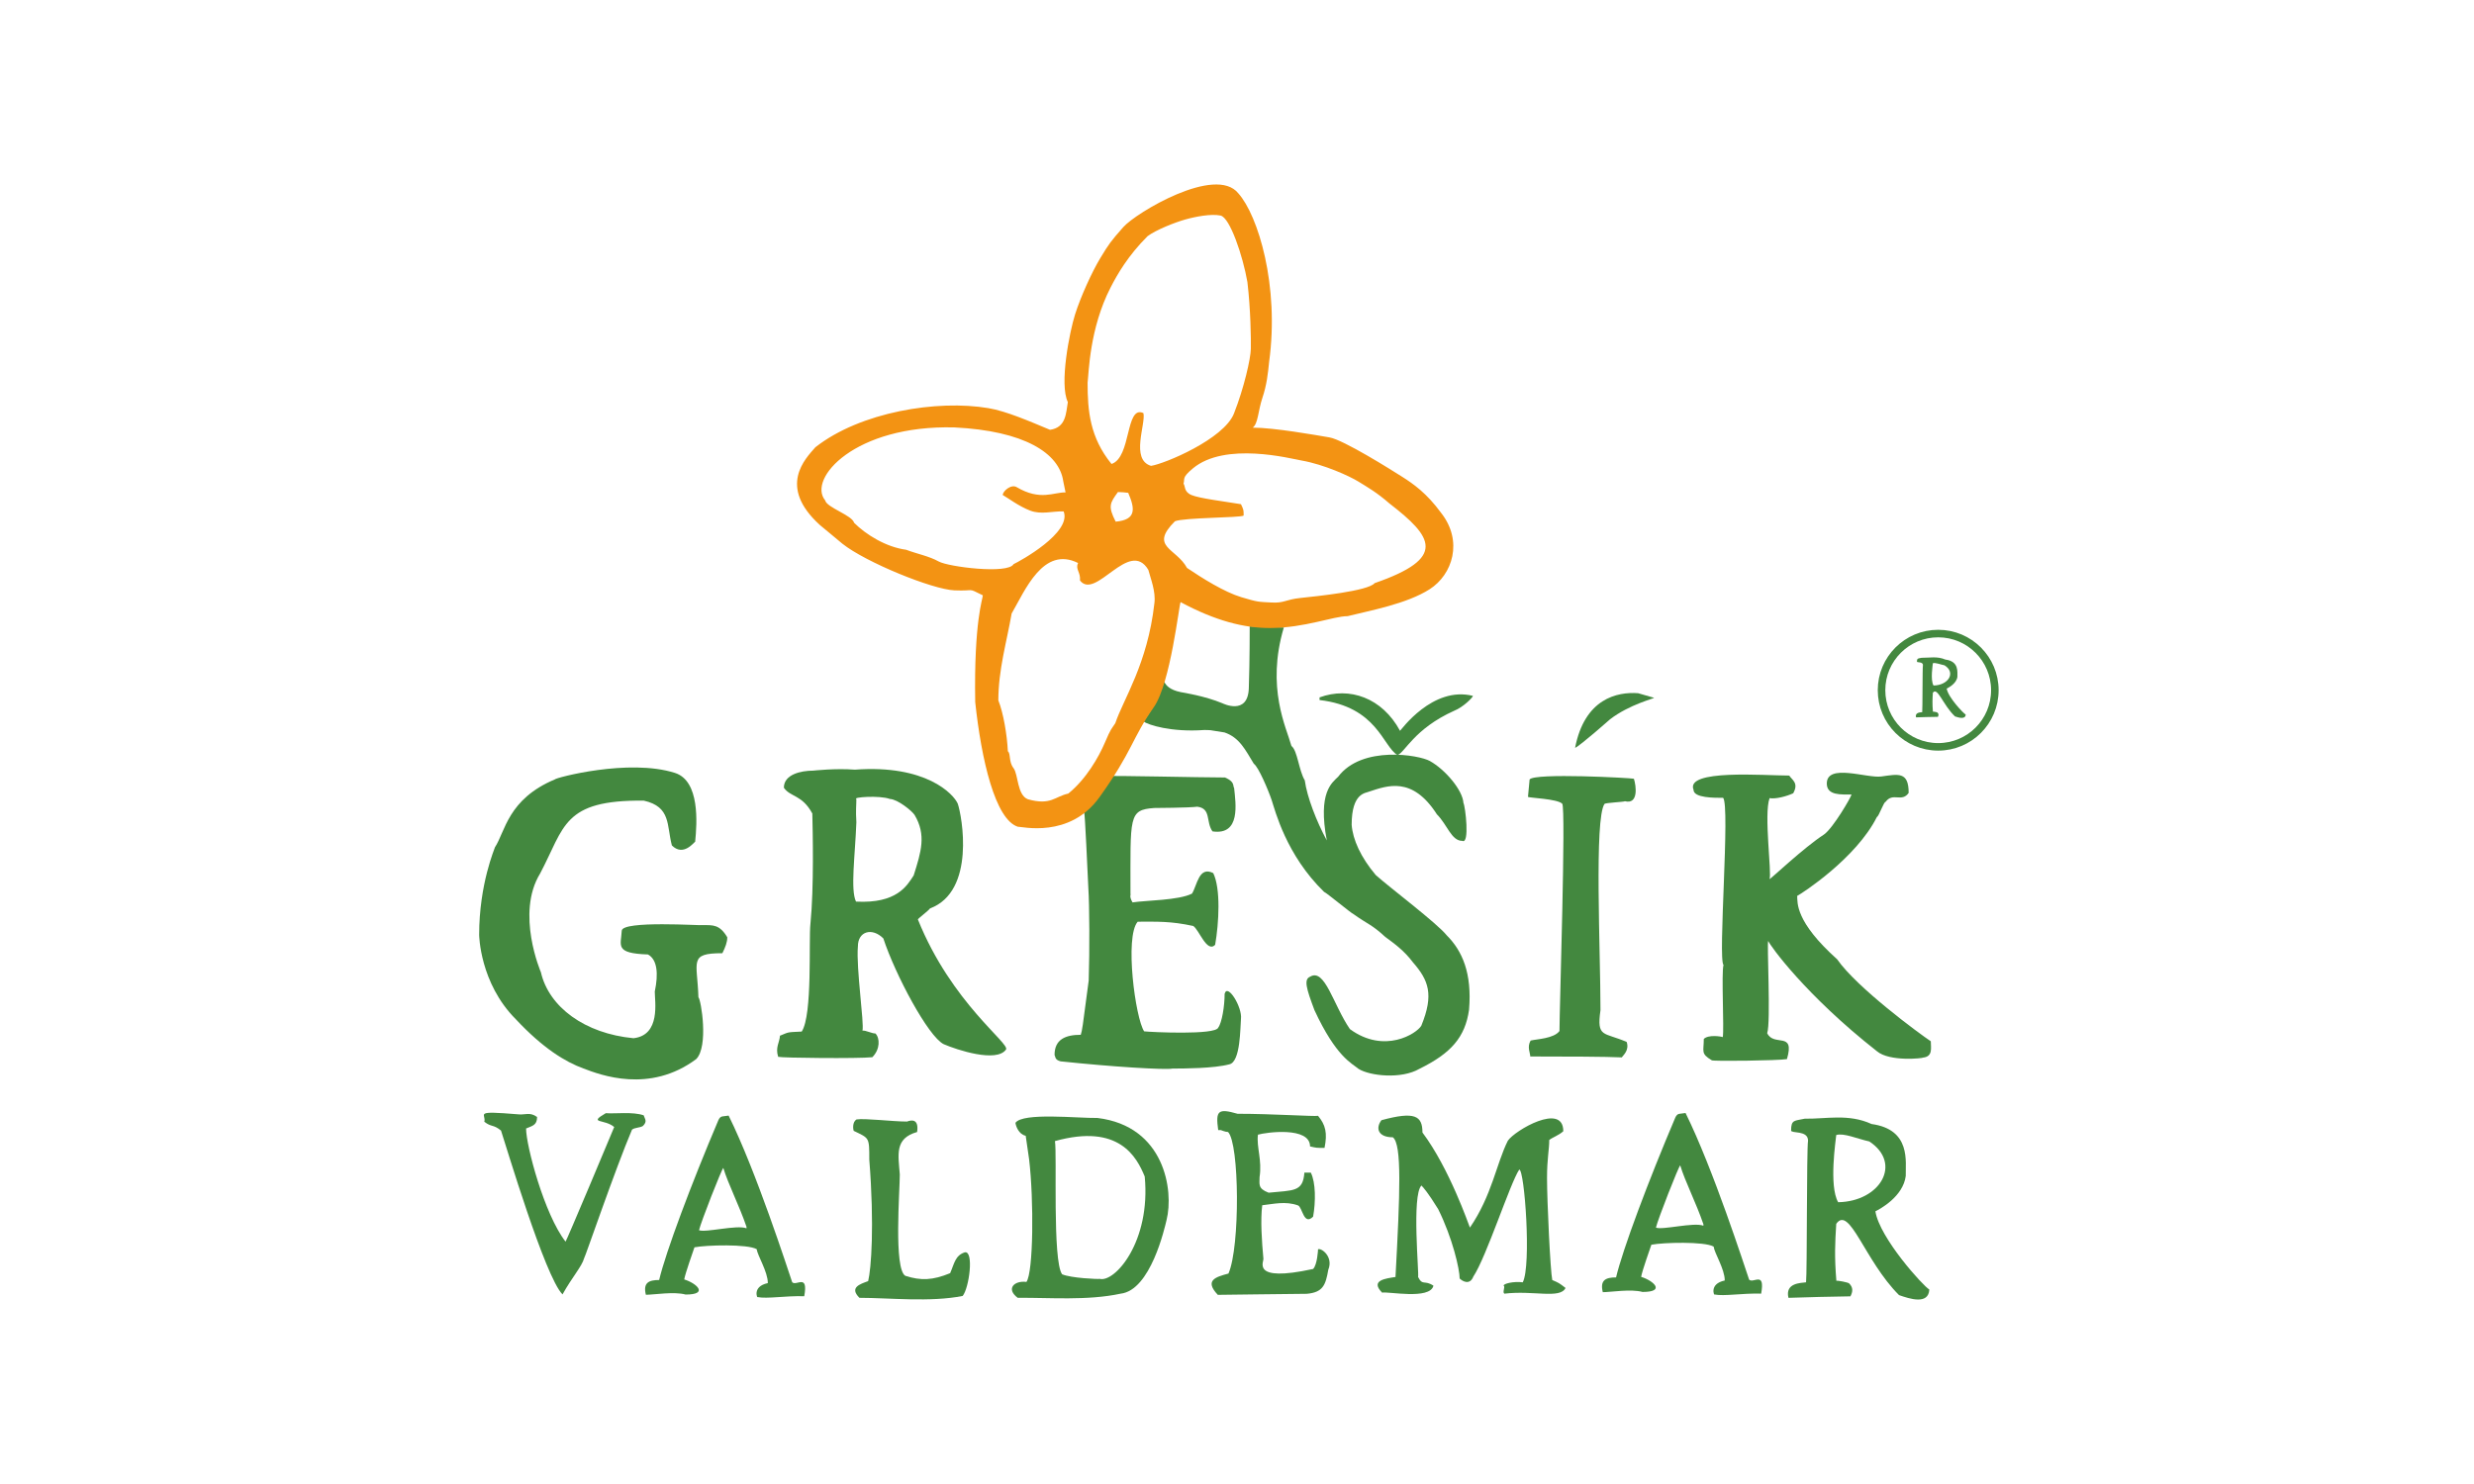 <?xml version="1.0" encoding="UTF-8"?>
<!DOCTYPE svg PUBLIC "-//W3C//DTD SVG 1.1//EN" "http://www.w3.org/Graphics/SVG/1.1/DTD/svg11.dtd">
<!-- Creator: CorelDRAW 2019 (64-Bit) -->
<svg xmlns="http://www.w3.org/2000/svg" xml:space="preserve" width="25mm" height="15mm" version="1.1" style="shape-rendering:geometricPrecision; text-rendering:geometricPrecision; image-rendering:optimizeQuality; fill-rule:evenodd; clip-rule:evenodd"
viewBox="0 0 2500 1500"
 xmlns:xlink="http://www.w3.org/1999/xlink"
 xmlns:xodm="http://www.corel.com/coreldraw/odm/2003">
 <defs>
  <style type="text/css">
   <![CDATA[
    .str0 {stroke:#43883F;stroke-width:7.62;stroke-miterlimit:10}
    .fil2 {fill:none;fill-rule:nonzero}
    .fil1 {fill:#F39313;fill-rule:nonzero}
    .fil0 {fill:#43883F;fill-rule:nonzero}
   ]]>
  </style>
 </defs>
 <g id="Vrstva_x0020_1">
  <g id="_1836992040256">
   <path class="fil0" d="M1895.1 1224.39c4.57,-2.34 27.94,-14.69 30.67,-35.71 -0.35,-14.19 5.61,-47.01 -34.53,-52.54 -23.4,-10.74 -46.03,-4.99 -67.52,-5.39 -10.34,2.31 -13.8,0.77 -13.8,11.91 0,3.28 17.13,-0.54 17.13,10.28 -1.5,8.82 -0.87,133.96 -2.02,143.19 -5.34,0.72 -21.4,0.56 -17.78,15.69 19.9,-0.77 42.26,-1.12 62.61,-1.51 2.47,-4.62 2.91,-8.87 -1.25,-13.03 -1.13,-1.15 -11.76,-3.12 -12.94,-2.67 -2.04,-24.87 -1.34,-37.82 -0.13,-57.58 13.46,-19.22 28.63,37.23 63.44,72.04 10.67,3.75 29.81,10.04 30.61,-5.65 -6.17,-3.45 -50.21,-52.03 -54.49,-79.03zm-37.62 -9.21l0 0c-9.58,-16.51 -2.28,-63.34 -1.94,-67.92 7.71,-2.31 21.14,3.8 33.42,6.5 33.63,22.16 11.1,60.68 -31.48,61.42z"/>
   <path class="fil0" d="M521.25 1030.24c27.08,29.01 49.85,43.11 68.39,49.77 17.09,6.55 66.76,25.56 113.84,-9.47 12.74,-12.75 4.97,-59.86 2.28,-62.54 -1.13,-36.45 -10.1,-44.51 24.2,-44.51 3.06,-6.18 4.96,-11.12 4.96,-16.09 -7.67,-13.05 -14.57,-12.31 -24.54,-12.31 -0.39,0.74 -82.11,-4.99 -82.11,5.76 -0.7,14.85 -7.51,22.79 26.49,23.9 9.42,5.13 10.73,19.44 6.89,37.48 0,10.02 6.16,44.1 -21.5,47.18 -49.19,-4.67 -85.55,-31.57 -93.58,-66.72 0,0 -25.65,-59.37 -0.78,-99.76 25.05,-47.33 22.75,-74.46 104.75,-73.67 27.67,6.21 23.02,24.94 28.39,45.29 11.66,11.66 22.37,-3.36 23.53,-3.72 1.91,-18.8 4.87,-61.6 -20.48,-69.6 -46.82,-14.85 -120.84,5.01 -121.23,6.55 -47.66,19.94 -50.25,52.92 -60.62,68.66 0,0.78 -15.94,36.87 -15.94,88.44 0,0 0.51,48.8 37.06,85.36z"/>
   <path class="fil0" d="M1741.22 806.42c7.26,8.04 -5.36,163.2 0.39,168.97 -2.28,8.06 0.78,64.82 -0.74,72.91 -1.89,-0.78 -14.61,-2.7 -19.17,1.86 0,12.83 -3.33,14.75 8.05,21.54 0.75,1.18 66.75,0.36 75.96,-1.16 8.43,-28.83 -13.07,-12.01 -19.95,-26.21 3.82,-10.73 -0.47,-92.05 1.05,-93.24 1.52,4.23 37.69,54.87 109.87,111.5 12.66,10.74 46.35,7.17 46.74,6.39 9.99,-1.11 7.67,-9.95 7.67,-16.48 -11.51,-7.67 -74.69,-54.13 -94.63,-82.85 -42.59,-38.2 -40.01,-57.19 -40.39,-64.11 4.58,-2.3 59.65,-37.94 80.55,-79.78 1.92,-0.39 6.89,-15.3 8.84,-15.3 7.27,-9.94 16.36,0.97 23.25,-9.02 0,-21.83 -10.5,-18.93 -27.7,-16.58 -14.57,1.94 -55.02,-13.6 -55.02,7.13 0,12.29 14.61,11.05 25,11.05 -0.39,2.67 -18.57,33.86 -27.71,40.37 -20.72,13.44 -54.09,45.25 -55.23,45.25 2.66,-5.38 -5.91,-65.71 0.13,-81.91 6.15,1.13 17.34,-1.89 23.87,-4.92 5.76,-10.39 -0.96,-13.27 -4.04,-17.9 -25.23,0 -105.13,-6.67 -96.69,14.38 0,8.44 21.79,8.11 29.9,8.11z"/>
   <path class="fil0" d="M1626.99 727.01c19.99,-15.22 44.81,-20.95 44.42,-21.7 -5.39,-1.56 -10.74,-3.1 -16.11,-4.64 -21.11,-1.53 -54,5.37 -63.67,55.25 5.37,-2.3 35.36,-28.91 35.36,-28.91z"/>
   <path class="fil0" d="M612.16 1125.17c-18.4,10.75 -1.29,5.62 8.5,14 -2.29,5.77 -48.4,115.51 -49.16,115.86 -21.42,-27.39 -39.9,-97.1 -39.9,-114.38 6.13,-2.67 11.12,-3.12 11.12,-11.62 -7.28,-5.35 -12.26,-1.93 -18.78,-2.67 -46.84,-3.87 -32.25,-0.58 -34.55,7.47 7.36,5.77 8.84,2.35 16.89,8.92 4.99,14.94 44.49,148 62.15,165.61 9.59,-17.29 19.57,-28.22 21.87,-36.66 0.76,-0.33 31.55,-90.4 48.33,-129.84 2.7,-2.26 7.98,-1.8 11.05,-3.75 4.78,-4.79 1.91,-6.96 0.76,-10.77 -11.13,-3.86 -28.7,-1.39 -38.28,-2.17z"/>
   <path class="fil0" d="M1331.9 1262.74c0,0.77 -0.79,15.72 -4.99,19.91 -64.42,14.07 -49.08,-8.05 -50.26,-10.73 -1.55,-16.89 -3.07,-38.74 -1.15,-53.68 11.15,-1.17 23.38,-4.45 36.1,0.16 4.54,1.53 5.69,20.93 15.31,11.35 2.69,-14.97 2.69,-34.54 -2.32,-44.49l-6.5 0c-1.39,19.73 -11,17.74 -36.11,20.3 -11.07,-4.19 -9.18,-8.44 -9.18,-15.7 2.7,-17.31 -3.23,-30.32 -1.65,-42.96 8.07,-2.37 52.66,-8.49 52.66,11.87 6.55,1.52 6.55,1.52 14.63,1.52 3.04,-14.95 1.11,-23.21 -6.54,-32.43 -3.86,0.78 -45.86,-2.08 -81.33,-2.08 -19.96,-5.75 -22.26,-3.1 -19.57,16.49l2.67 0c0,0 4.6,1.95 7.28,1.95 11.49,11.49 12.32,115.83 0.42,143.05 -13.06,3.48 -24.58,6.89 -10.76,21.54 3.45,0 80,-1.06 89.97,-1.06 16.1,-1.49 18.97,-8.56 21.66,-24.32 5.37,-13.06 -6.92,-22.25 -10.34,-20.69z"/>
   <path class="fil0" d="M1638.8 1068.79c1.54,-2.28 7.79,-7.14 4.99,-15.61 -23.35,-10.17 -30.52,-3.95 -26.49,-32.14 0,-60.13 -6.39,-193.34 4.07,-208.48 1.13,-1.18 19.52,-1.91 20.66,-2.69 13.82,3.45 11.37,-15.41 9.04,-22.73 -2.27,-0.77 -100.77,-6.14 -105.39,0.75l-1.65 17.56c1.14,1.13 29.61,1.93 34.61,6.92 3.88,3.91 -2.78,208.67 -2.78,229.79 -5.75,7.65 -22.59,8.06 -29.13,9.6 -3.86,6.51 -0.37,12.64 -0.37,16.11 35.86,0 77.47,0.15 92.44,0.92z"/>
   <path class="fil0" d="M1108.99 1130.02c-19.57,0.35 -75.58,-5.8 -82.86,4.93 0.37,3.12 3.16,11.53 10.35,13.07 1.14,7.69 2.29,15.72 3.45,23.8 4.87,41.21 4.35,114.08 -2.7,123.92 -12.25,-1.58 -21.07,6.9 -8.81,16.08 31.45,-0.34 70.2,3.08 103.97,-4.2 30.33,-3.45 44.49,-66.34 46.43,-74.44 7.44,-29.68 -1.8,-94.9 -69.83,-103.16zm2.31 162.64l0 0c-1.92,0.38 -28.78,-0.74 -38.01,-4.63 -9.95,-13.43 -4.97,-121.99 -7.27,-134.63 64.92,-18.13 82.69,16.24 90.74,35.81 6.27,65.82 -30.13,107.29 -45.46,103.45z"/>
   <path class="fil0" d="M1563.29 1190.18c0,-18.77 2.24,-28.35 2.24,-37.91 3.45,-2.73 9.6,-4.64 14.2,-8.84 0,-29.55 -49.1,-0.77 -56.03,9.59 -11.61,23.12 -16.01,55.23 -38.33,87.81 -1.18,-2.67 -20.58,-59.57 -47.97,-96.11 0,-16.92 -7.68,-21.63 -41.44,-12.44 -6.14,8.05 -3.45,17.26 11.51,17.26 9.3,7 7.28,56.34 2.69,141.21 -9.58,1.52 -26.1,3.21 -13.46,15.85 5.37,-1.52 48.34,7.55 51.81,-7.05 -9.16,-6.11 -10.89,0.42 -15.52,-8.8 1.17,-2.72 -6.6,-82.52 3.38,-92.46 1.89,1.93 6.55,7.08 16.89,23.81 14.65,29.41 21.74,60.98 21.74,70.17 3.08,3.08 10.37,6.92 13.81,-1.91 13.12,-19.59 37.12,-94.28 46.41,-108.21 5.36,0 12.4,97.01 3.56,113.98 -9.6,-1.19 -19.67,1.45 -19.32,3.37 1.95,1.2 -1.56,6.61 0.74,8.12 29.37,-3.55 56.24,5.59 61.81,-5.76 -6.49,-5.01 -6.49,-5.01 -13.42,-8.03 -1.91,-8.84 -5.3,-79.13 -5.3,-103.65z"/>
   <path class="fil0" d="M1414.75 738.7c-18.05,-33.39 -51.03,-44.93 -81.34,-33.78l0 2.66c58.1,6.78 63.73,46.45 78.66,55.62 7.32,-1.91 16.47,-26.39 57.55,-44.86 8.83,-3.45 18.8,-13.42 18.8,-14.96 -40.85,-10.31 -72.89,34.89 -73.67,35.32z"/>
   <path class="fil0" d="M927.52 929.34c0.37,-1.11 10.75,-8.84 12.28,-11.12 46.37,-17.38 32.25,-93.64 28.02,-105.88 -4.2,-9.73 -32.11,-39.74 -103.97,-34.38 -19.31,-1.56 -42.21,0.99 -42.21,0.99 -12.28,0 -29.54,3.81 -29.54,17.26 6.53,9.59 18.42,6.92 28.76,26.08 0.4,17.26 1.77,74.56 -1.9,111.29 -1.93,16.88 2.3,92.23 -8.83,109.1 -15.73,0.76 -12.4,0.37 -21.98,4.2 -0.37,6.92 -4.88,11.73 -1.8,21.34 3.83,1.15 81.3,1.89 95.14,0.39 8.05,-8.08 7.73,-19.38 3.12,-24 -3.83,0 -9.64,-3.25 -13.09,-2.9 1.91,-7.26 -6.52,-63.28 -4.62,-85.08 0,-15.45 14.44,-19.38 25.71,-8.1 11.94,36.42 45.33,99.27 61.06,106.93 13.44,5.8 53.26,18.9 62.86,5.46 4.67,-6.06 -54.83,-46.72 -89.01,-131.58zm-62.52 -18.01l0 0c-5.76,-11.94 -0.93,-46.24 0.37,-80.2 -0.76,-12.67 0,-16.51 0,-23.43 -4.59,-1.9 23.46,-3.98 33.84,-0.13 8.04,0.37 22.45,12.15 25.04,16.24 11.85,20.09 6.68,36.9 -0.96,61.03 -6.89,10.73 -17.21,28.63 -58.29,26.49z"/>
   <path class="fil0" d="M1767.51 1293.44c-4.63,-13.43 -36.2,-111.67 -64.24,-168.43 -5.76,1.12 -8.07,-0.4 -10.35,4.58 -27.21,64.04 -53.21,133.31 -59.88,161.59 -10.34,0 -16.46,2.65 -13.4,14.93 8.43,-0.03 28.43,-3.44 40.13,-0.23 23.81,0 11.02,-11.44 -1.39,-15.26 1.15,-6.57 9.22,-29.03 10.34,-32.47 11.89,-2.32 53.71,-3.47 62.93,1.9 0.75,6.49 11.23,22.68 11.23,34.24 -16.49,3.56 -10.2,16.13 -10.48,14.15 9.93,1.98 27.75,-1.39 47.26,-0.86 4.26,-23.42 -7.92,-9.89 -12.15,-14.14zm-46.21 -54.5l0 0c-9.59,-3.81 -41.42,4.6 -47.96,1.91 1.95,-8.44 23,-62.16 24.54,-62.91 5,16.5 16.11,37.98 23.42,59.48l0 1.52z"/>
   <path class="fil0" d="M800.53 1296.08c-4.62,-13.43 -36.19,-111.72 -64.25,-168.46 -5.75,1.14 -8.04,-0.38 -10.33,4.58 -27.21,64.06 -53.22,133.32 -59.88,161.61 -10.34,0 -16.48,2.64 -13.41,14.93 8.45,-0.03 28.44,-3.46 40.14,-0.23 23.81,0 11.03,-11.45 -1.4,-15.28 1.17,-6.57 9.22,-29.03 10.35,-32.46 11.91,-2.33 53.71,-3.48 62.93,1.91 0.74,6.5 11.21,22.66 11.21,34.25 -16.47,3.54 -10.19,16.11 -10.47,14.12 9.95,1.97 27.76,-1.39 47.27,-0.85 4.25,-23.43 -7.92,-9.89 -12.16,-14.12zm-46.19 -54.52l0 0c-9.62,-3.81 -41.44,4.6 -47.97,1.91 1.95,-8.43 23.01,-62.17 24.55,-62.91 4.98,16.49 16.11,37.98 23.42,59.47l0 1.53z"/>
   <path class="fil0" d="M960.13 1286.9c-17.65,7.26 -29.53,7.71 -45.27,2.68 -11.85,-6.85 -5.6,-86.08 -5.6,-102.42 -1.52,-19.95 -5.52,-36.45 17.48,-42.94 1.93,-13.07 -5.18,-12.48 -10.18,-10.57 -14.57,0 -42.82,-3.5 -51.08,-2.13 -4.22,2.69 -3.57,9.58 -2.78,11.53 15.73,7.66 15.73,6.1 15.73,29.12 5.28,66.77 1.9,110.48 -1.15,122.77 -8.45,3.06 -19.21,6.5 -8.82,16.88 29.91,0 71.73,4.62 104.34,-1.9 6.52,-8.06 11.51,-45.37 2.31,-44.14 -9.98,3.1 -10.75,11.51 -14.98,21.12z"/>
   <path class="fil0" d="M1237.5 1004.53c0,12.44 -2.74,29.2 -6.5,34.2 -2.69,7.68 -68.29,4.51 -74.83,3.73 -8.82,-13.07 -19.93,-95.45 -6.51,-110.82 19.95,0 33.1,-0.67 56.11,4.32 6.01,3.84 13.72,27.53 22.14,19.08 3.86,-22.23 5.76,-56.78 -1.92,-72.54 -14.55,-7.27 -16.08,11.94 -21.46,20.74 -13.41,6.89 -46.86,6.79 -60.09,8.89 -3.85,-6.49 -1.33,-8.11 -2.08,-8.5 0,-78.71 -2.12,-85 23.96,-86.92 0,0 35.52,-0.17 43.59,-1.31 14.25,1.82 8.43,15.33 15.32,24.95 28.78,4.23 23.42,-28.4 21.88,-43.71 -1.58,-2.7 0.91,-6.31 -9.19,-10.76 -24.59,0 -114.38,-2.13 -118.6,-1.35l-23.74 36.73c0.77,0 3.44,60.5 4.21,76.61 1.15,17.37 1.35,63.57 0.36,93.24 -6.51,49.86 -6.51,49.86 -8.03,54.85 -15.36,0 -26.48,4.59 -26.48,20.33 1.14,3.08 0.76,4.99 6.15,6.52 51.73,5.48 105.88,8.81 113.17,7.27 10.75,0 41.69,-0.07 57.27,-4.27 11.51,-2.33 11,-37.9 11.78,-45.96 1.49,-11.64 -13.54,-36.4 -16.51,-25.32z"/>
   <path class="fil0" d="M1461.97 945.45c-9.8,-12.33 -57.84,-48.47 -71.76,-60.96 -15.17,-18 -23.19,-35.81 -24.34,-50.79 0,-32.87 14.41,-31.92 17.81,-33.61 18.09,-5.87 43.37,-15.89 68.29,22.99 10.7,10.7 14.59,26.86 25.72,26.86 7.63,3.81 3.06,-34.93 1.13,-38.38 -0.74,-12.68 -18.08,-33.53 -34.02,-42.4 -10.6,-5.96 -68.49,-16.07 -92.59,15.95 -6.16,6.14 -20.7,15.61 -11.46,64.37 -10.39,-19.18 -19.95,-43.83 -22.25,-60.7 -6.14,-10.34 -7.33,-30.16 -13.48,-34.75 -4.99,-18.43 -25.8,-58.77 -7.7,-119.79l-34.47 -1.15c0,0 0.06,34.78 -0.91,62.7 -1,27.91 -26.56,15.1 -26.56,15.1 -18.08,-7.54 -39.94,-10.85 -42.23,-11.31 -22.6,-4.52 -13.56,-19.21 -19.57,-2.63 -6.03,16.58 -18.1,32.21 -18.1,32.21 4.45,3.49 27.89,11.09 61.25,8.72 2.39,-0.11 4.38,0.12 6.49,0.19l13.62 2.18 0.3 0c15.46,5.15 21.33,17.83 29.86,31.72 4.61,3.04 14.63,26.56 18.09,36.91 3.44,10.33 14.55,55.34 52.92,92.63 1.93,0.43 27.66,21.83 29.94,22.61 14.15,10.15 18.08,10.15 31.87,22.89 8.78,6.49 19.03,13.72 27.87,25.58 15.92,18.22 21.51,32.59 8.55,64.19 -4.59,7.86 -37.16,28.95 -72.13,3.43 -16.88,-24.54 -25.32,-62.13 -40.3,-52.94 -6.39,2.66 -3.88,11.64 4.47,33.79 21.93,47.29 37.68,53.58 44.57,59.35 11.33,7.13 43.14,10.61 61.46,-0.05 31.82,-15.67 46.21,-31.74 50.18,-59.73 3.13,-36.96 -6.87,-59.56 -22.52,-75.18z"/>
   <path class="fil1" d="M1456.25 518.4c-14.59,-19.95 -28.22,-29.44 -39.2,-36.39 -10.95,-6.96 -59.49,-37.49 -73.63,-39.89 -14.17,-2.41 -55.88,-9.86 -77.56,-9.86 5.55,-3.98 5.4,-17.1 9.82,-30.18 4.4,-13.07 5.61,-24.72 6.77,-36.23 10.55,-77.06 -11.19,-148.18 -31.11,-170.43 -22.99,-28.76 -103.61,19.76 -116.27,34.16 -12.65,14.37 -14.48,16.87 -23.11,31.15 -8.64,14.24 -20.07,39.56 -25.59,57.06 -5.54,17.53 -16.12,70.61 -7.31,88.64 -1.92,10.75 -1.52,25.71 -18.02,28.01 -21.11,-8.82 -44.16,-18.84 -62.16,-21.88 -51.87,-8.77 -129.44,3.81 -174.95,39.52 -9.98,11.5 -38.52,39.48 4.61,78.64 7.3,6.14 14.96,12.28 22.63,18.81 23.72,18.91 91.09,46.23 113.19,47.19 22.09,0.95 12.28,-3.08 28.77,5 0,3.81 -9.04,25.91 -7.67,107.9 6.11,57.5 20.06,119.07 43.34,126.13 2.9,-0.62 51.9,12.38 82.24,-29.95 33.56,-46.75 32.47,-58.99 54.99,-91.14 16.81,-24.02 25.45,-103.8 26.98,-106.05 34.8,18.75 64.01,26.31 90.54,26.19 35.1,-0.16 63.85,-12 78.25,-12 23.02,-5.76 59.74,-12.41 82.9,-27.22 23.15,-14.84 34.03,-48.59 11.55,-77.18zm-333.97 -227.86l0 0c6.73,-13.09 17.43,-31.92 37.36,-51.84 8.83,-6.52 27.66,-13.89 37.97,-16.81 10.31,-2.93 26.3,-6 35.78,-4.01 9.47,2.02 22.53,40.76 27.12,67.24 3.25,27.1 3.68,57.66 3.47,67.58 -0.22,9.95 -6.84,39.3 -17.04,65.25 -10.19,25.94 -70.43,51.03 -83.84,52.93 -21.03,-6.35 -5.01,-42.58 -7.68,-53.33 -18.36,-8.51 -11.95,44.73 -32.23,51.43 -21.86,-26.86 -24.17,-53.72 -24.17,-82.12 1.28,-9.99 1.82,-54.62 23.26,-96.32zm5.13 236.75l0 0c-8.05,-15.74 -5.75,-18.81 2.27,-29.94 3.49,0 6.93,0.39 10.39,0.78 6.9,16.11 8.45,27.24 -12.66,29.16zm-178.8 40.27l0 0c-9.6,-5.39 -21.87,-7.68 -32.98,-11.88 -20.32,-2.69 -40.66,-15.36 -52.56,-27.26 -1.93,-7.65 -27.7,-15.36 -29.24,-22.66 -18.04,-21.85 29.92,-76.39 130.66,-73.73 70.29,3.46 106.01,25.85 109.97,54.58 0.79,3.47 1.52,7.28 2.3,11.13 -11.9,-0.39 -25.3,8.89 -49.47,-5.37 -5.56,-3.28 -14.01,4.14 -14.01,7.98 5.36,3.05 16.57,11.56 27.81,15.8 11.23,4.25 22.25,0.39 33.74,0.77 8.44,21.47 -44.1,50.27 -50.63,53.33 -5.75,10.34 -65.94,2.71 -75.59,-2.69zm217.91 42.21l0 0c-6.88,61.41 -31.45,97.07 -39.5,121.23 -4.23,6.49 -4.29,5.01 -10.53,19.64 -6.24,14.62 -18.87,36.81 -36.96,51.49 -13.68,2.89 -17.47,12.23 -40.76,5.77 -11.12,-4.2 -9.64,-25.14 -14.65,-31.58 -5.01,-6.47 -2.59,-14.64 -5.67,-16.92 -0.75,-16.54 -4.6,-39.13 -9.61,-51.43 0,-31.07 8.45,-59.07 13.44,-87.85 13.44,-23.03 31.85,-68.68 67.14,-51.02 -3.05,6.13 2.69,9.2 1.92,17.64 15.88,20.53 49.87,-42.97 69.06,-10.73 2.31,8.83 7.67,21.86 6.12,33.76zm222.55 -20.35l0 0c-6.53,8.06 -59.04,13.28 -74.83,14.98 -15.79,1.67 -16.18,5.37 -29.52,4.6 -13.39,-0.76 -13.11,-0.22 -30.35,-5.38 -17.15,-5.15 -39.48,-19.18 -54.85,-29.55 -11.12,-20.31 -38.35,-21.08 -12.25,-47.18 9.2,-3.83 65.96,-3.44 69.44,-5.75 0,-5.76 0,-5.76 -2.7,-11.52 -18.78,-3.05 -41.73,-5.87 -49.87,-9.2 -8.17,-3.32 -6.24,-9.53 -8.17,-11.46 1.56,-5.36 -1.98,-5.92 9.31,-15.4 32.7,-27.44 98.86,-10.02 110.12,-8.05 22.5,3.94 48.36,15.74 57.32,21.28 9,5.57 18.44,10.85 31.3,22.08 44.1,34.06 58.37,55.15 -14.95,80.55z"/>
   <path class="fil0" d="M1967.15 696c1.59,-0.79 9.85,-4.89 10.82,-11.88 -0.15,-4.73 1.96,-15.64 -12.2,-17.47 -8.24,-3.57 -16.24,-1.66 -23.83,-1.78 -3.62,0.75 -4.84,0.24 -4.84,3.93 0,1.11 6.04,-0.18 6.04,3.43 -0.54,2.95 -0.32,44.56 -0.73,47.6 -1.88,0.25 -7.54,0.19 -6.27,5.26 7.03,-0.29 14.91,-0.38 22.09,-0.52 0.86,-1.54 1.03,-2.95 -0.44,-4.34 -0.4,-0.4 -4.15,-1.05 -4.56,-0.89 -0.7,-8.26 -0.47,-12.57 -0.05,-19.15 4.75,-6.39 10.11,12.38 22.37,23.96 3.77,1.26 10.53,3.32 10.81,-1.89 -2.17,-1.12 -17.72,-17.29 -19.21,-26.26zm-13.29 -3.09l0 0c-3.37,-5.47 -0.8,-21.03 -0.68,-22.55 2.72,-0.78 7.46,1.25 11.79,2.14 11.87,7.38 3.91,20.18 -11.11,20.41z"/>
   <path class="fil2 str0" d="M2015.81 697.64c0,31.66 -25.63,57.26 -57.25,57.26 -31.63,0 -57.25,-25.6 -57.25,-57.26 0,-31.59 25.62,-57.25 57.25,-57.25 31.62,0 57.25,25.66 57.25,57.25"/>
  </g>
 </g>
</svg>
